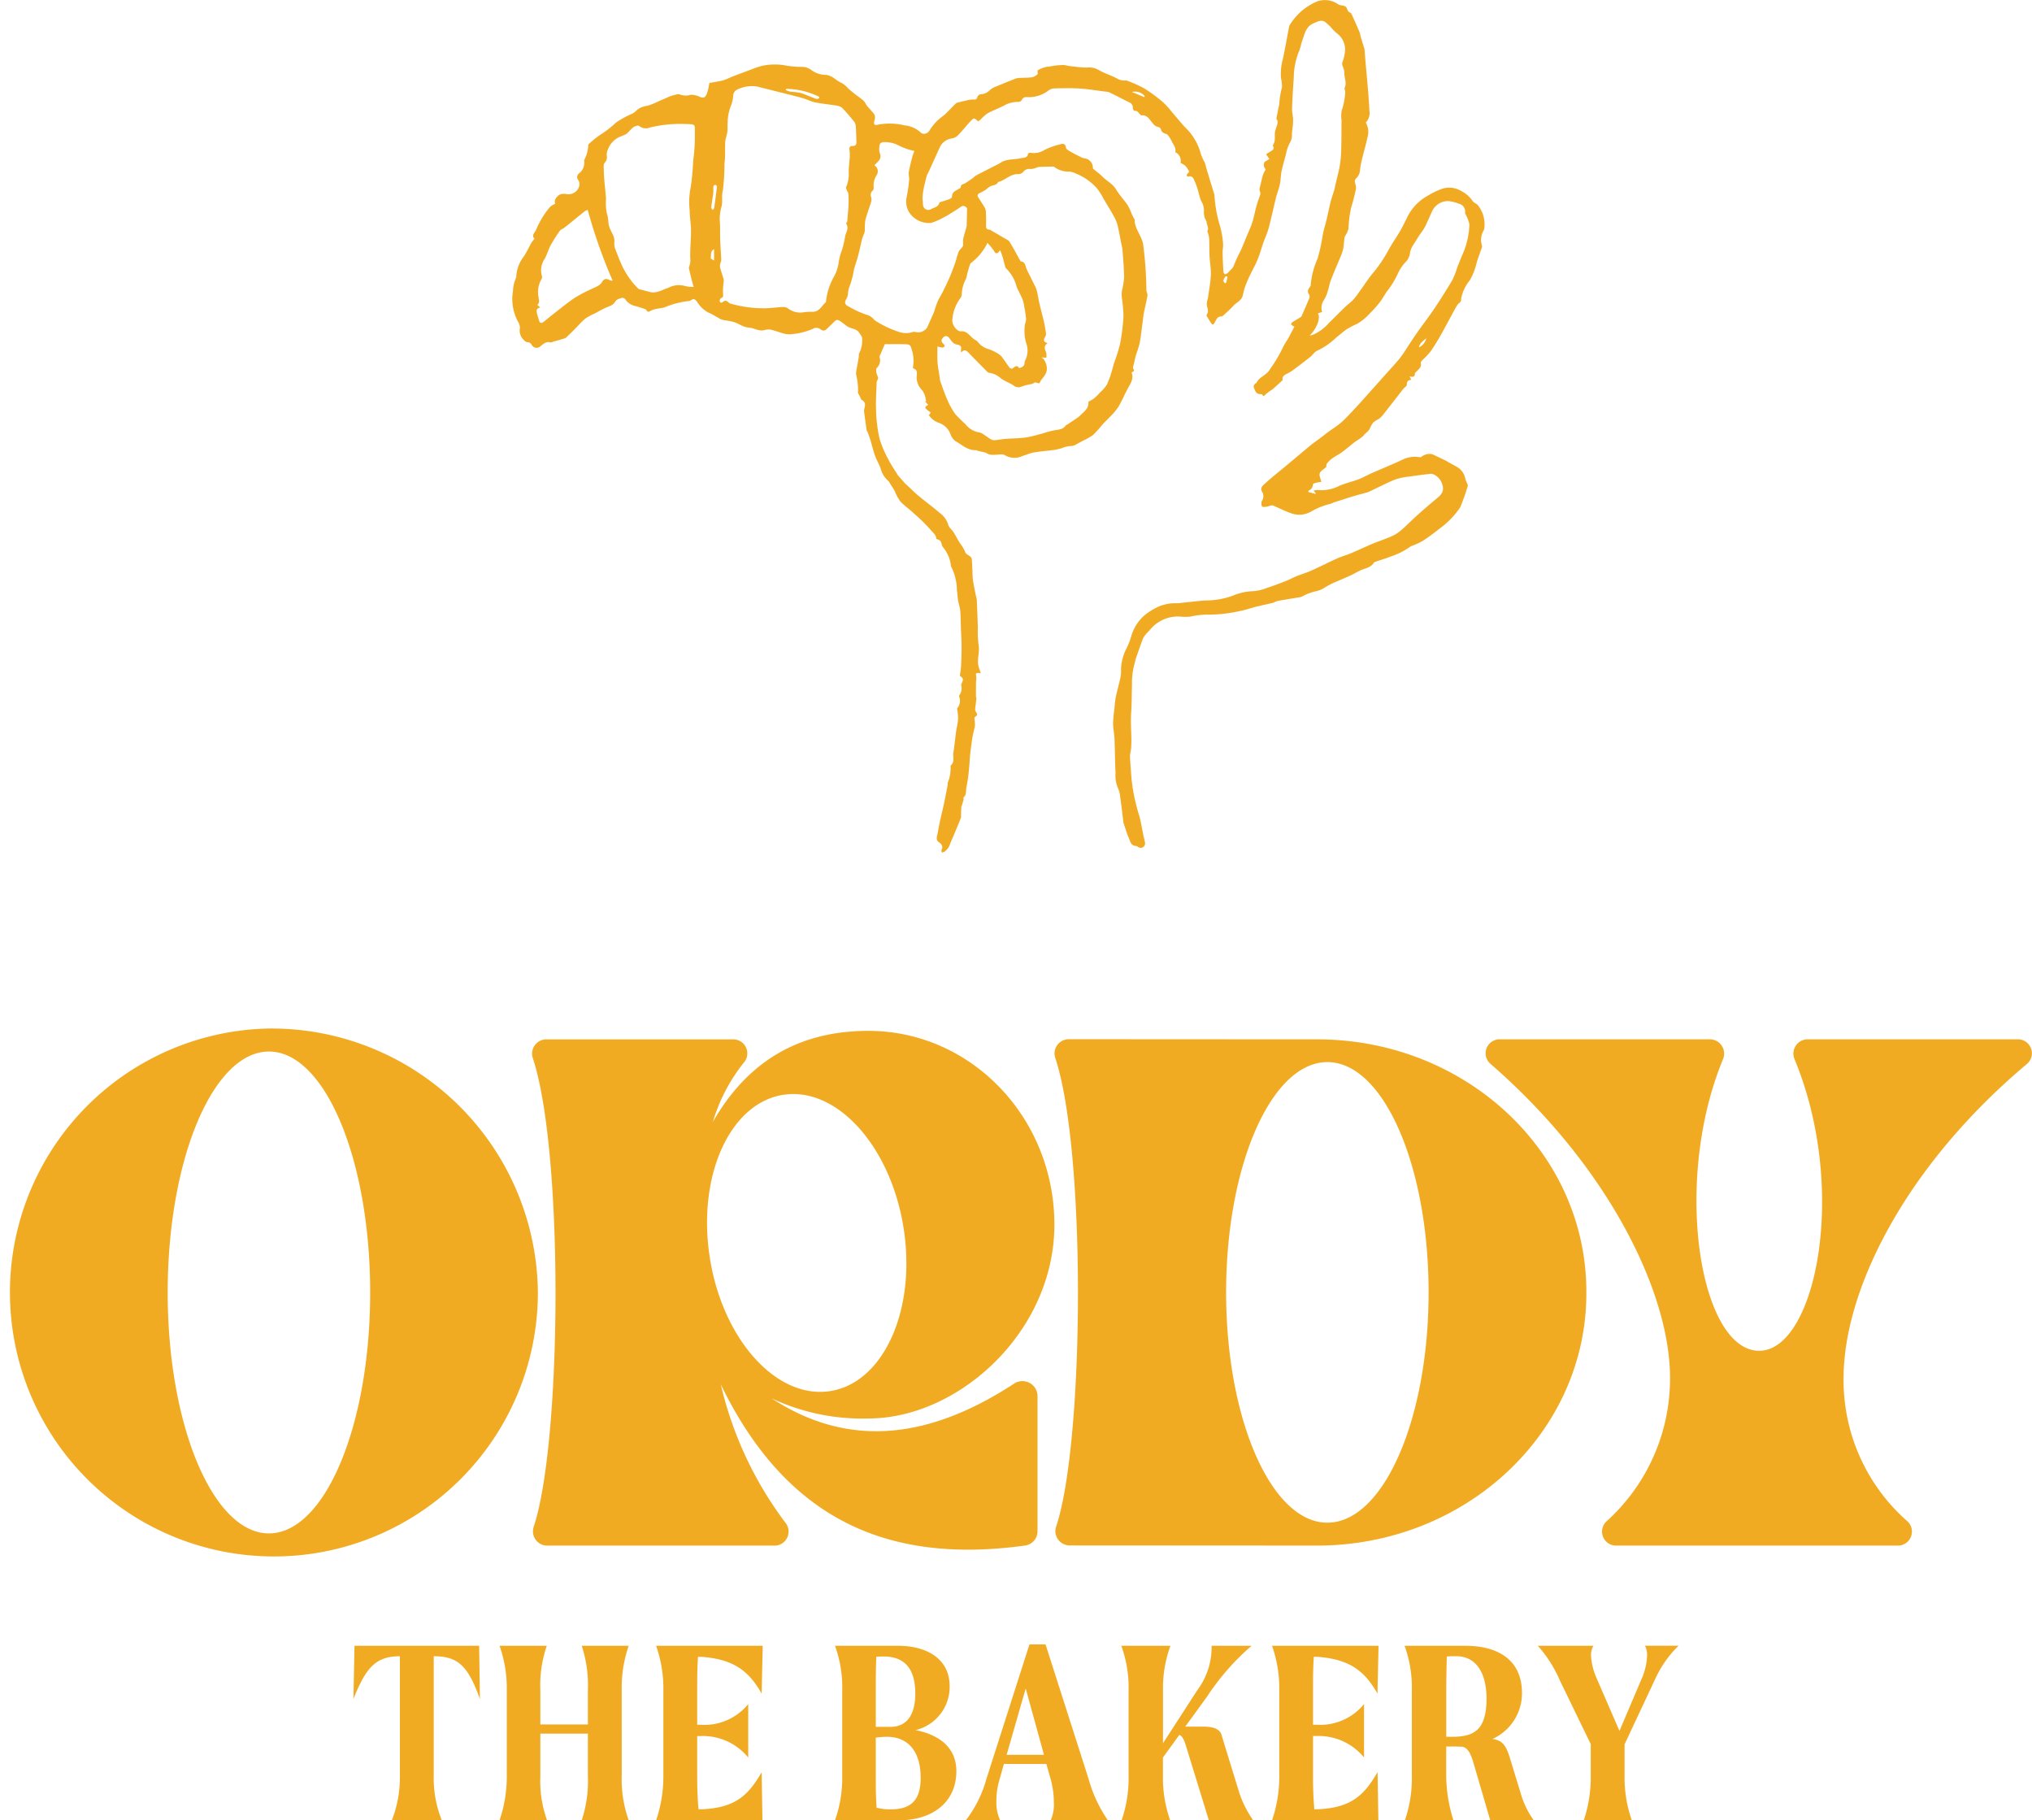 <svg xmlns="http://www.w3.org/2000/svg" width="190.683" height="170.805"><path fill="#f1ab23" d="M87.29 15.8a5 5 0 0 1-.286.589 4 4 0 0 0-.147.548c-.061.247-.13.492-.176.742a6 6 0 0 0-.107.822c-.011.223.029.448.04.673a.5.5 0 0 0 .741.462c.285-.173.707-.2.8-.627.009-.039.125-.056.193-.079.263-.086.53-.158.786-.261.087-.035.21-.146.207-.218-.016-.448.348-.546.627-.726.069-.045.191-.1.19-.145-.008-.308.264-.287.428-.394q.356-.229.7-.471a3 3 0 0 1 .3-.245c.575-.3 1.156-.6 1.734-.892a5 5 0 0 0 .564-.3c.566-.392 1.242-.275 1.859-.424.295-.072.675 0 .746-.453.005-.034.144-.077.214-.066a1.83 1.83 0 0 0 1.28-.248 6.6 6.6 0 0 1 1.515-.547c.235-.069.488-.087.525.311.013.132.244.266.4.358.338.2.69.37 1.039.547a.75.75 0 0 0 .292.1.88.88 0 0 1 .8.832c0 .05 0 .122.029.148.286.246.6.46.864.73.407.424.965.669 1.285 1.207s.746.973 1.09 1.48a6 6 0 0 1 .388.841q.087.187.182.369c.028.058.085.114.085.171 0 .745.5 1.306.715 1.972a2 2 0 0 1 .1.471 35 35 0 0 1 .285 4.129c-.008.174.129.36.1.525-.09.549-.23 1.089-.337 1.635-.053.272-.073.55-.111.825-.092.676-.164 1.355-.288 2.025a11 11 0 0 1-.342 1.1c-.06.2-.1.408-.144.612-.04.167-.087.332-.123.5a.23.23 0 0 0 .01.166c.173.209.006.272-.157.358.229.56-.076 1-.33 1.464-.322.588-.579 1.213-.922 1.786a6 6 0 0 1-.795.933c-.222.243-.467.463-.689.705a11 11 0 0 1-.866.966 5 5 0 0 1-.9.519c-.224.123-.454.235-.673.365a1.07 1.07 0 0 1-.629.165 3 3 0 0 0-.746.2 6 6 0 0 1-.751.167c-.623.084-1.252.127-1.871.233-.351.06-.684.222-1.03.318a1.78 1.78 0 0 1-1.715-.077.7.7 0 0 0-.4-.055c-.464.012-.935.15-1.369-.169l-.79-.183a.4.4 0 0 0-.143-.051c-.765.035-1.287-.506-1.89-.833a1.4 1.4 0 0 1-.5-.71 1.77 1.77 0 0 0-1.109-1.031 1.85 1.85 0 0 1-.9-.705l.176-.25a3 3 0 0 1-.431-.337c-.184-.2.007-.284.2-.375l-.3-.32.094-.024a3.4 3.4 0 0 0-.108-.515 1.7 1.7 0 0 0-.289-.551 1.68 1.68 0 0 1-.481-1.374c.041-.387 0-.525-.37-.673a3.5 3.5 0 0 0-.178-1.963c-.077-.279-.35-.271-.564-.277-.643-.018-1.288-.006-1.887-.006-.145.34-.281.658-.415.976-.032.077-.1.171-.077.235a.97.97 0 0 1-.266 1.029c-.111.125-.034.485.053.7.068.164.136.268.014.427a.5.5 0 0 0-.076.269c-.025.871-.09 1.744-.049 2.611a13.5 13.5 0 0 0 .318 2.6 10.3 10.3 0 0 0 .877 2.046c.242.484.561.93.844 1.4l.659.753c.427.38.821.8 1.258 1.164.666.559 1.373 1.068 2.029 1.639a2.06 2.06 0 0 1 .788 1.1c.056.253.338.45.49.69.237.374.422.784.683 1.139a3.2 3.2 0 0 1 .425.76c.068.175.334.265.493.413a.44.44 0 0 1 .121.267c.031.392.043.785.061 1.178a7 7 0 0 0 .034.706c.074.472.171.94.263 1.408a3.4 3.4 0 0 1 .106.462c.04.869.068 1.739.1 2.609a10 10 0 0 0 .061 1.6c.14.684-.159 1.345-.006 2.012.05.222.141.435.226.692a2 2 0 0 0-.256-.035c-.181 0-.24.053-.187.257a2.2 2.2 0 0 1-.009.551q-.008.7-.006 1.4c0 .061.044.123.038.182-.032.324-.077.647-.11.971a.4.4 0 0 0 .027.221c.116.2.285.367-.059.557-.085.048 0 .4.006.615a1.4 1.4 0 0 1-.015.314c-.067.319-.163.633-.214.953q-.128.789-.212 1.583c-.054.512-.07 1.029-.126 1.54a15 15 0 0 1-.229 1.573c-.071.319.04.7-.271.959-.036.03.015.147 0 .216-.041.175-.1.347-.15.519a.8.8 0 0 0-.061.177c-.013.295-.017.589-.024.884a.3.3 0 0 1-.005.1q-.211.534-.431 1.064-.283.678-.576 1.352a1.4 1.4 0 0 1-.559.793 2 2 0 0 1-.223.078c-.017-.079-.074-.179-.045-.234.177-.334.023-.557-.234-.739-.3-.21-.2-.481-.142-.753.078-.386.14-.776.224-1.162.121-.559.262-1.114.382-1.674.124-.582.235-1.167.347-1.751.018-.094-.014-.206.026-.285a3.4 3.4 0 0 0 .251-1.487c0-.032 0-.076.022-.092.4-.336.172-.8.241-1.2.107-.63.158-1.269.246-1.9.06-.431.171-.858.2-1.291a5.6 5.6 0 0 0-.1-.957 1.08 1.08 0 0 0 .206-1.1.15.15 0 0 1 0-.124 1.12 1.12 0 0 0 .188-.941.33.33 0 0 1 .021-.158c.208-.438.2-.465-.153-.756.042-.306.1-.57.113-.835.03-.633.051-1.267.052-1.9 0-.493-.037-.986-.055-1.48-.022-.619-.02-1.241-.069-1.858-.027-.336-.151-.662-.209-1-.05-.294-.047-.6-.105-.89a5.1 5.1 0 0 0-.529-2.247c-.057-.078-.041-.208-.063-.312a3.3 3.3 0 0 0-.741-1.562.3.3 0 0 1-.057-.114c-.132-.479-.132-.48-.551-.638 0-.388-.318-.58-.532-.852a16 16 0 0 0-1.527-1.5c-.419-.406-.916-.736-1.312-1.162a4.2 4.2 0 0 1-.509-.941 5 5 0 0 0-.188-.324q-.136-.214-.277-.426a.8.8 0 0 0-.161-.236 2.33 2.33 0 0 1-.726-1.211c-.156-.4-.376-.765-.517-1.165-.173-.487-.288-.994-.439-1.49-.078-.257-.179-.507-.273-.759-.014-.038-.065-.067-.07-.1-.085-.6-.168-1.19-.242-1.787a.8.8 0 0 1 .035-.286c.116-.469.048-.635-.282-.814-.1-.2-.16-.332-.224-.462-.033-.066-.105-.137-.1-.193a6 6 0 0 0-.179-1.731 2.6 2.6 0 0 1 .085-.657c.052-.32.113-.638.165-.957.021-.125-.015-.278.046-.373a2.45 2.45 0 0 0 .273-1.17c.037-.407-.07-.421-.257-.718-.293-.463-.813-.382-1.169-.649-.21-.159-.419-.319-.635-.47-.17-.119-.338-.172-.515.013-.241.252-.5.491-.75.732a.39.39 0 0 1-.576.021.66.66 0 0 0-.757-.025 6.3 6.3 0 0 1-2.2.5 2.7 2.7 0 0 1-.782-.163c-.339-.092-.669-.226-1.013-.291a1.6 1.6 0 0 0-.561.071c-.479.1-.887-.187-1.337-.241a2 2 0 0 1-.529-.106c-.315-.125-.608-.307-.928-.415a7 7 0 0 0-.87-.174 1.7 1.7 0 0 1-.428-.121c-.369-.188-.711-.438-1.094-.587a2.76 2.76 0 0 1-1.076-1.007c-.169-.206-.275-.377-.558-.176a.66.66 0 0 1-.368.1 8.2 8.2 0 0 0-2.154.586c-.254.067-.519.087-.776.144a1.6 1.6 0 0 0-.5.166c-.162.1-.278.152-.4-.039a.3.3 0 0 0-.138-.118c-.3-.1-.6-.2-.9-.282a1.5 1.5 0 0 1-.974-.663.37.37 0 0 0-.331-.1c-.207.07-.481.153-.572.316-.225.4-.613.467-.967.63s-.676.355-1.013.533a4.6 4.6 0 0 0-.838.453c-.381.318-.707.7-1.06 1.054-.249.249-.5.5-.757.736a.6.6 0 0 1-.219.1c-.333.1-.667.194-1 .29-.082.024-.175.079-.246.059-.394-.11-.646.139-.918.34a.52.52 0 0 1-.862-.149.44.44 0 0 0-.3-.2.52.52 0 0 1-.42-.216 1.2 1.2 0 0 1-.364-1.127 1.16 1.16 0 0 0-.187-.6 4.5 4.5 0 0 1-.466-2.862 3.2 3.2 0 0 1 .26-1.177.6.6 0 0 0 .052-.281 3.36 3.36 0 0 1 .7-1.782c.272-.4.471-.859.713-1.286a4 4 0 0 1 .3-.389c-.332-.315.044-.586.147-.846a8.4 8.4 0 0 1 1.287-2.117 1.9 1.9 0 0 1 .514-.317c-.142-.3.04-.543.276-.759a.66.66 0 0 1 .325-.152 1.2 1.2 0 0 1 .45.006 1.04 1.04 0 0 0 1.159-.651.72.72 0 0 0-.035-.631.45.45 0 0 1 .1-.7 1.24 1.24 0 0 0 .439-1.081c0-.053-.016-.117.007-.158a3.06 3.06 0 0 0 .369-1.382c0-.043.048-.093.087-.125a8 8 0 0 1 1.1-.872 9.7 9.7 0 0 0 1.42-1.113 8.7 8.7 0 0 1 1.447-.8 1.2 1.2 0 0 0 .37-.237 1.78 1.78 0 0 1 1.093-.527 6 6 0 0 0 .992-.391c.379-.161.754-.331 1.132-.492a1.5 1.5 0 0 1 .3-.1c.218-.042.488-.17.647-.089a1.57 1.57 0 0 0 1.041.028 2.2 2.2 0 0 1 .675.122l.03.013c.482.226.633.189.819-.293a6.6 6.6 0 0 0 .214-.947c.408-.075.852-.135 1.284-.244a7 7 0 0 0 .761-.313q.982-.376 1.968-.741a7 7 0 0 1 .965-.317 5.6 5.6 0 0 1 2.316 0 10 10 0 0 0 1.376.106 1.38 1.38 0 0 1 .857.264 2.3 2.3 0 0 0 1.46.485 1.9 1.9 0 0 1 .762.347 4 4 0 0 0 .5.331 2.1 2.1 0 0 1 .753.57 11 11 0 0 0 .983.793c.154.122.316.236.465.365a1 1 0 0 1 .171.222 3 3 0 0 0 .181.29c.223.264.471.51.678.786a.66.66 0 0 1 .054.384c-.005.113-.062.224-.079.338-.03.212.067.312.28.264a5.9 5.9 0 0 1 2.588.049 2.6 2.6 0 0 1 1.5.657c.231.256.7.137.892-.271a4.6 4.6 0 0 1 1.28-1.316c.4-.36.758-.761 1.143-1.136a.56.56 0 0 1 .243-.092c.274-.07.549-.14.826-.2a2.2 2.2 0 0 1 .555-.07c.21.013.341 0 .39-.251a.42.42 0 0 1 .3-.24 1.27 1.27 0 0 0 .882-.4 1.6 1.6 0 0 1 .576-.329 80 80 0 0 1 1.715-.7 1.3 1.3 0 0 1 .4-.1c.416-.027.837-.011 1.25-.065a1.07 1.07 0 0 0 .51-.279c.056-.049.009-.219.009-.357a2.3 2.3 0 0 1 1.135-.373 7 7 0 0 1 1.335-.143c.22.029.437.09.657.113.5.054.994.124 1.493.129a1.85 1.85 0 0 1 1.081.2c.521.326 1.137.5 1.687.782a1.4 1.4 0 0 0 .9.227.1.1 0 0 1 .064 0 13 13 0 0 1 1.648.732 15 15 0 0 1 1.786 1.317 8 8 0 0 1 .844.938c.4.462.789.938 1.2 1.39a5.24 5.24 0 0 1 1.482 2.482 5 5 0 0 0 .394.865 5 5 0 0 1 .119.455q.354 1.176.715 2.351a1 1 0 0 1 .061.215 12.3 12.3 0 0 0 .516 2.887 8.3 8.3 0 0 1 .294 1.695c.021.284-.051.574-.045.86q.02.886.08 1.77c.005.084.11.233.155.228a.6.6 0 0 0 .287-.161c.091-.077.154-.187.244-.266a1.05 1.05 0 0 0 .335-.513 12 12 0 0 1 .586-1.25c.236-.533.449-1.077.674-1.615.126-.3.271-.6.375-.912a10 10 0 0 0 .283-1.044 12 12 0 0 1 .47-1.584.54.54 0 0 0 .036-.374c-.129-.255-.017-.471.041-.7.075-.3.127-.6.216-.891a4 4 0 0 1 .265-.545.566.566 0 0 1-.109-.687l.447-.271-.3-.448.4-.259c.19-.121.42-.222.247-.518a.11.11 0 0 1 0-.094c.3-.422.084-.925.221-1.372.031-.1.055-.2.092-.3.107-.289.2-.575 0-.782.048-.252.083-.445.121-.637s.069-.355.107-.531c.011-.052.049-.1.044-.153a7.2 7.2 0 0 1 .257-1.624 3.7 3.7 0 0 0-.09-.858 5.1 5.1 0 0 1 .164-1.78c.222-1 .391-2.011.583-3.018a.4.4 0 0 1 .042-.152 5.5 5.5 0 0 1 2.638-2.279 2.2 2.2 0 0 1 1.961.3c.2.115.495.072.671.2s.132.464.422.563c.09.03.157.17.2.273q.35.767.678 1.541a1 1 0 0 1 .085.339l.395 1.312c.128 1.906.366 3.805.452 5.717a1.28 1.28 0 0 1-.335 1.135 1.78 1.78 0 0 1 .139 1.446c-.2 1.016-.617 2.156-.7 3.164a1.14 1.14 0 0 1-.339.618c-.207.214-.121.394-.058.614a1 1 0 0 1 .015.478c-.127.548-.253 1.1-.426 1.634a10 10 0 0 0-.253 2 2.3 2.3 0 0 1-.295.655c-.026.056-.076.107-.083.165-.044.364-.055.734-.126 1.093a4.3 4.3 0 0 1-.276.791c-.286.7-.594 1.4-.866 2.1-.132.342-.186.713-.3 1.06a3.3 3.3 0 0 1-.387.873 1.26 1.26 0 0 0-.143 1.085l-.4.138c.293.421-.138 1.474-.78 2.079.1-.024.2-.042.3-.074a4.15 4.15 0 0 0 1.524-1.121c.505-.484.991-.988 1.494-1.474.261-.253.566-.462.806-.732.281-.315.515-.674.764-1.017.327-.451.625-.926.98-1.354a13 13 0 0 0 1.508-2.2c.342-.641.767-1.237 1.136-1.865.216-.366.391-.755.588-1.132a4.6 4.6 0 0 1 1.953-2.136 8 8 0 0 1 1.24-.619 2.15 2.15 0 0 1 1.9.137 2.83 2.83 0 0 1 1.1.945c.086.164.338.233.478.38a2.84 2.84 0 0 1 .623 2.2.4.4 0 0 1-.053.184 1.75 1.75 0 0 0-.168 1.411c.046.181-.086.411-.151.613-.116.362-.268.715-.359 1.083a6 6 0 0 1-.618 1.569 3.84 3.84 0 0 0-.82 1.728.6.6 0 0 1-.05.286.8.8 0 0 1-.167.157 1.3 1.3 0 0 0-.247.336c-.8 1.393-1.506 2.911-2.434 4.218a8 8 0 0 1-.717.754c-.076.082-.2.206-.179.279.117.444-.237.619-.458.872-.034.039-.094.082-.092.121.015.353-.208.343-.5.277l.17.329c-.322.007-.424.153-.426.459 0 .135-.234.261-.344.4q-.9 1.164-1.812 2.322a2.2 2.2 0 0 1-.477.489 3 3 0 0 0-.526.332 3.5 3.5 0 0 0-.344.63 1.9 1.9 0 0 1-.454.457c-.138.275-.73.584-.975.78-.358.286-.712.577-1.074.858-.533.414-1.064.542-1.49 1.131a.7.7 0 0 0-.061.314c-.232.211-.528.364-.612.594-.076.2.081.5.147.8-.146.025-.353.049-.555.1-.089.023-.239.1-.237.146a.61.61 0 0 1-.392.572c-.021.012-.022.056-.05.136l.685.177.025-.066-.211-.238a1.6 1.6 0 0 1 .38-.061 3.64 3.64 0 0 0 1.992-.364c.594-.277 1.253-.411 1.87-.644.417-.158.8-.389 1.214-.569.937-.413 1.886-.8 2.815-1.227a2.62 2.62 0 0 1 1.673-.278.24.24 0 0 0 .186-.028 1.2 1.2 0 0 1 1.022-.249l1.332.638c.364.24.777.407 1.134.655a1.6 1.6 0 0 1 .628 1.01 3 3 0 0 0 .109.294c.046.131.162.3.119.39a19 19 0 0 1-.708 2 7.9 7.9 0 0 1-1.932 1.993c-.506.4-1.025.791-1.565 1.145a7 7 0 0 1-.982.46 1 1 0 0 0-.255.123 6.6 6.6 0 0 1-1.826.906c-.452.18-.922.316-1.382.476a.3.3 0 0 0-.162.1c-.274.431-.747.5-1.168.672-.343.143-.657.353-1 .508-.57.26-1.151.5-1.723.752-.242.11-.467.258-.7.376a2.3 2.3 0 0 1-.8.352 4.6 4.6 0 0 0-1.308.489 1.4 1.4 0 0 1-.21.074c-.681.115-1.363.224-2.045.341a1.7 1.7 0 0 0-.3.1 2 2 0 0 1-.236.1c-.524.122-1.05.231-1.572.36-.5.125-.994.309-1.5.4a13.5 13.5 0 0 1-3.249.339 8.3 8.3 0 0 0-1.418.188 5 5 0 0 1-.8.009 3.37 3.37 0 0 0-2.962 1.208c-.149.181-.327.338-.471.522a1.6 1.6 0 0 0-.247.433c-.218.588-.422 1.18-.627 1.773-.041.121-.049.254-.092.374a6.7 6.7 0 0 0-.264 2.052c-.032.879-.015 1.761-.08 2.637-.081 1.1.075 2.194 0 3.29-.016.221-.073.438-.1.658a1.6 1.6 0 0 0-.006.32c.044.638.086 1.275.139 1.912.023.276.07.551.1.826a18 18 0 0 0 .617 2.639c.183.657.283 1.336.422 2a4 4 0 0 1 .127.556.407.407 0 0 1-.639.407c-.056-.029-.109-.091-.165-.091-.536-.008-.586-.472-.738-.811-.169-.377-.279-.781-.413-1.173a1.2 1.2 0 0 1-.073-.247c-.1-.815-.193-1.631-.308-2.444a2.4 2.4 0 0 0-.218-.8 3 3 0 0 1-.212-1.35c-.052-1.094-.055-2.192-.1-3.287-.019-.47-.131-.937-.133-1.4a13 13 0 0 1 .13-1.365 11 11 0 0 1 .117-1.052c.132-.634.311-1.257.448-1.889a2.8 2.8 0 0 0 .051-.735 4.65 4.65 0 0 1 .545-2.046 6.6 6.6 0 0 0 .42-1.1 4.16 4.16 0 0 1 1.227-1.94 6.3 6.3 0 0 1 1.375-.846 4.1 4.1 0 0 1 1.786-.293c.711-.086 1.424-.156 2.136-.229a8 8 0 0 1 .545-.036 7.5 7.5 0 0 0 2.429-.435 5.2 5.2 0 0 1 1.9-.433 4.3 4.3 0 0 0 1.3-.295c.617-.2 1.223-.432 1.827-.668.326-.127.633-.305.958-.436.473-.19.965-.334 1.429-.542.826-.369 1.631-.784 2.456-1.156.4-.178.822-.284 1.222-.452.686-.288 1.358-.61 2.044-.9.56-.234 1.14-.419 1.7-.663a3.8 3.8 0 0 0 .92-.548c.541-.46 1.035-.976 1.564-1.451q.9-.807 1.834-1.58c.385-.318.712-.64.567-1.2a1.51 1.51 0 0 0-.867-1.079.7.7 0 0 0-.349-.039c-.647.078-1.3.159-1.939.257a6 6 0 0 0-1.246.251c-.672.26-1.314.6-1.969.905a6 6 0 0 1-.662.307c-.426.136-.865.231-1.293.361-.634.193-1.263.4-1.893.6-.1.033-.193.1-.295.122a7 7 0 0 0-1.765.694 2.22 2.22 0 0 1-1.875.221c-.6-.2-1.15-.487-1.725-.731a.3.3 0 0 0-.165-.037c-.156.034-.3.1-.461.125s-.411.044-.444-.023a.6.6 0 0 1-.014-.509.805.805 0 0 0 0-.9c-.193-.363.133-.586.324-.762.638-.585 1.324-1.119 1.99-1.675.758-.632 1.511-1.271 2.272-1.9.236-.195.492-.365.736-.55.3-.222.585-.45.882-.67.424-.314.881-.591 1.272-.941.478-.428.908-.909 1.348-1.378.411-.439.809-.892 1.211-1.34q.733-.818 1.463-1.639c.474-.531.96-1.051 1.418-1.6a10 10 0 0 0 .632-.911c.335-.5.653-1.012 1-1.5.549-.783 1.135-1.54 1.667-2.333q.879-1.311 1.682-2.673a8 8 0 0 0 .431-1.134c.17-.437.351-.869.527-1.3a3 3 0 0 0 .178-.439 7.6 7.6 0 0 0 .439-2.31 3.4 3.4 0 0 0-.331-.889c-.026-.066-.079-.133-.075-.2a.75.75 0 0 0-.572-.847 4.3 4.3 0 0 0-.976-.249 1.65 1.65 0 0 0-1.566 1l-.566 1.259a4.4 4.4 0 0 1-.532.829q-.342.535-.679 1.073a1.94 1.94 0 0 0-.3.864 1.5 1.5 0 0 1-.38.685 4 4 0 0 0-.782 1.195 8.3 8.3 0 0 1-1.028 1.637c-.207.319-.39.655-.623.954a10 10 0 0 1-.891 1 5.1 5.1 0 0 1-1.244 1.028 8 8 0 0 0-.936.482c-.358.24-.678.536-1.018.8a6.6 6.6 0 0 1-1.774 1.228c-.256.094-.426.406-.658.589q-.858.677-1.737 1.325a5 5 0 0 1-.527.29c-.206.114-.378.246-.332.526.007.04-.065.1-.109.141-.275.253-.55.507-.832.752-.094.082-.213.136-.315.21s-.219.172-.328.259-.187.3-.325.031a.14.14 0 0 0-.111-.045c-.5.046-.575-.357-.7-.685-.027-.07.072-.2.129-.286.025-.039.116-.041.134-.079.262-.575.948-.716 1.257-1.26a14.4 14.4 0 0 0 1.274-2.16 5 5 0 0 1 .392-.653c.218-.394.423-.794.641-1.207a.7.7 0 0 1-.137-.068c-.067-.053-.178-.12-.175-.175a.34.34 0 0 1 .161-.2c.247-.16.507-.3.754-.458a.4.4 0 0 0 .115-.184c.228-.524.459-1.048.672-1.578a.4.4 0 0 0 0-.336.476.476 0 0 1 .008-.645c.052-.079.132-.168.129-.249a7.7 7.7 0 0 1 .651-2.5 17 17 0 0 0 .464-2.112c.086-.531.262-1.048.386-1.573.131-.551.237-1.109.376-1.657.1-.388.237-.766.351-1.15.036-.122.049-.251.078-.375.146-.631.323-1.257.433-1.894a10.5 10.5 0 0 0 .126-1.5c.024-.912.021-1.825.027-2.737a2.7 2.7 0 0 1 .017-.884 6.7 6.7 0 0 0 .335-1.684c.018-.15-.1-.338-.051-.458.223-.494-.074-.964-.027-1.448a2 2 0 0 0-.178-.6.7.7 0 0 1-.031-.3 3.7 3.7 0 0 0 .274-1.25 1.9 1.9 0 0 0-.74-1.484 4.2 4.2 0 0 1-.642-.65c-.128-.128-.269-.241-.4-.363-.406-.368-.768-.122-1.168.044-.733.3-.839.993-1.067 1.609-.128.347-.172.729-.326 1.061a6.7 6.7 0 0 0-.475 2.441 82 82 0 0 0-.161 2.882c-.011.347.087.7.1 1.048a6 6 0 0 1-.05.748 6 6 0 0 0-.063.666 1.23 1.23 0 0 1-.2.768 4 4 0 0 0-.369 1.112c-.143.51-.29 1.021-.4 1.54-.073.343-.077.7-.126 1.048a4 4 0 0 1-.126.539c-.088.306-.2.606-.277.916-.234.953-.438 1.915-.69 2.864-.12.452-.328.88-.484 1.324-.19.539-.338 1.094-.556 1.621s-.506 1.027-.75 1.546c-.16.343-.31.693-.438 1.049-.092.256-.136.529-.207.793-.124.457-.578.612-.859.926s-.635.618-.959.921a.28.28 0 0 1-.166.087c-.407-.011-.507.338-.649.592-.118.209-.2.214-.314.049-.158-.221-.291-.46-.432-.694a.1.1 0 0 1-.006-.093c.282-.354 0-.714.02-1.068.012-.218.1-.431.129-.65.094-.678.223-1.356.251-2.037.022-.571-.092-1.146-.121-1.72s-.01-1.129-.038-1.692a3 3 0 0 0-.14-.6c-.008-.029-.046-.069-.037-.083.186-.291-.041-.555-.059-.831-.011-.16-.152-.307-.191-.471a1.9 1.9 0 0 1-.062-.616 1.7 1.7 0 0 0-.269-.935 7 7 0 0 1-.282-.966 8 8 0 0 0-.391-1.038c-.088-.183-.238-.369-.513-.267-.039.015-.121-.036-.154-.079-.021-.027 0-.1.023-.143.061-.092.213-.212.192-.256a2.1 2.1 0 0 0-.366-.548 2 2 0 0 0-.437-.256.89.89 0 0 0-.5-1.011c.108-.38-.14-.651-.291-.95a3.5 3.5 0 0 0-.236-.427c-.084-.123-.176-.289-.3-.326-.254-.078-.457-.15-.512-.454a.36.36 0 0 0-.255-.2.9.9 0 0 1-.518-.36c-.286-.306-.48-.8-1.049-.735-.056.007-.129-.093-.188-.151-.131-.129-.219-.313-.466-.27-.041.007-.169-.18-.165-.275a.5.5 0 0 0-.31-.512c-.624-.315-1.245-.636-1.872-.944a1.1 1.1 0 0 0-.345-.073c-.816-.1-1.631-.242-2.45-.293s-1.652-.032-2.477-.008a1 1 0 0 0-.538.255 3.08 3.08 0 0 1-1.992.558.41.41 0 0 0-.425.268.42.42 0 0 1-.325.181 2.6 2.6 0 0 0-1.233.281c-.536.292-1.118.5-1.654.789a4 4 0 0 0-.667.587c-.07.063-.148.116-.22.171-.38-.35-.393-.362-.739.007-.4.426-.758.891-1.166 1.308a1.05 1.05 0 0 1-.572.286 1.46 1.46 0 0 0-1.164.919Zm7.382 6.792c.385.595.708 1.229 1.057 1.846.019.034.044.087.071.091.461.056.412.479.554.762q.367.734.727 1.468a2.5 2.5 0 0 1 .208.493c.1.4.154.8.245 1.2.118.511.258 1.016.379 1.526.069.288.13.579.174.871.034.228.121.5.032.681-.148.294-.327.514.192.674-.419.275-.256.567-.137.878a1.5 1.5 0 0 1 .015.482l-.44-.028a1.2 1.2 0 0 1 .229.22 2 2 0 0 1 .213.477 1.4 1.4 0 0 1 .037.511 1.2 1.2 0 0 1-.174.446c-.106.175-.249.328-.368.5-.063.087-.1.246-.168.265-.1.027-.229-.048-.375-.087a1.7 1.7 0 0 1-.326.163 6 6 0 0 0-.955.242.7.7 0 0 1-.762-.113c-.133-.086-.276-.156-.416-.231a6 6 0 0 1-.751-.412 1.96 1.96 0 0 0-1.091-.532c-.1 0-.205-.108-.284-.188q-.845-.849-1.675-1.709c-.213-.222-.418-.343-.68-.006a1 1 0 0 1-.028-.245c.084-.337-.065-.466-.388-.508a.8.8 0 0 1-.4-.218c-.131-.12-.211-.292-.335-.42a.335.335 0 0 0-.554-.012c-.205.228-.189.39.044.6.056.05.121.175.1.215a.3.3 0 0 1-.226.12 2.4 2.4 0 0 1-.446-.111c0 .5-.029 1 .008 1.493s.138.967.211 1.45a1.6 1.6 0 0 0 .044.316c.212.585.408 1.177.661 1.745a7.2 7.2 0 0 0 .748 1.348 13 13 0 0 0 .951.942 2.03 2.03 0 0 0 1.277.773.8.8 0 0 1 .327.124c.276.175.537.374.817.543a.6.6 0 0 0 .337.068c.341-.03.678-.1 1.019-.124.6-.047 1.2-.046 1.8-.117a10 10 0 0 0 1.268-.284c.483-.124.956-.3 1.444-.39.419-.081.859-.065 1.134-.475.026-.039.1-.047.139-.077.352-.235.7-.467 1.051-.71a4 4 0 0 0 .275-.261c.365-.321.714-.648.655-1.179a3.5 3.5 0 0 0 .529-.3 7 7 0 0 0 .586-.585 3.5 3.5 0 0 0 .622-.718 10 10 0 0 0 .475-1.317c.07-.212.109-.435.176-.648a17 17 0 0 0 .577-1.824 19 19 0 0 0 .325-2.632 13 13 0 0 0-.155-1.749 3 3 0 0 1 .017-.671 8 8 0 0 0 .2-1.195c-.012-.878-.093-1.754-.155-2.631a4 4 0 0 0-.1-.5c-.12-.6-.222-1.212-.368-1.81a3.4 3.4 0 0 0-.345-.819c-.3-.549-.634-1.085-.957-1.625a6.5 6.5 0 0 0-.586-.946 5.3 5.3 0 0 0-1.969-1.416 2.2 2.2 0 0 0-.624-.2 2.25 2.25 0 0 1-1.444-.43.18.18 0 0 0-.117-.041c-.442.007-.884.012-1.325.034a2 2 0 0 0-.354.108 1.5 1.5 0 0 1-.456.088.67.67 0 0 0-.629.224.67.67 0 0 1-.452.258c-.774-.07-1.26.579-1.937.73-.14.308-.451.292-.707.392a2.5 2.5 0 0 0-.414.3 3 3 0 0 1-.542.32c-.274.107-.338.228-.182.475.182.289.377.571.549.866a.95.95 0 0 1 .139.408q.033.611.019 1.223c-.007.268-.012.505.356.494.044 0 .1.046.134.08Zm-15.069-2.981a10 10 0 0 0 .007-1.448c0-.091-.094-.177-.127-.271-.04-.111-.119-.256-.08-.338a3.2 3.2 0 0 0 .239-1.457c0-.352.055-.7.073-1.057a4.2 4.2 0 0 0 .006-.959c-.053-.285.07-.383.279-.381.358.005.374-.208.365-.464-.016-.439-.024-.879-.055-1.317a.9.9 0 0 0-.133-.473c-.361-.454-.738-.9-1.142-1.316a1.03 1.03 0 0 0-.546-.223c-.662-.111-1.335-.167-1.992-.3-.4-.081-.775-.29-1.172-.4-.735-.206-1.478-.382-2.219-.569q-1.023-.259-2.047-.515a3.1 3.1 0 0 0-1.926.306.7.7 0 0 0-.328.473A3 3 0 0 1 68.562 10a4.3 4.3 0 0 0-.278 1.476c-.035.287.013.583-.025.869-.043.329-.18.648-.2.976-.046.681.027 1.377-.078 2.047a19 19 0 0 1-.148 2.505c-.133.461-.007.993-.111 1.468a4.2 4.2 0 0 0-.182 1.3c.055.626.022 1.259.045 1.888s.073 1.252.1 1.878a1.6 1.6 0 0 1-.085.3.9.9 0 0 0-.032.374c.1.378.235.746.338 1.124a1.1 1.1 0 0 1-.009.349 5.7 5.7 0 0 0-.045 1.044c.029.223 0 .3-.194.378a.33.33 0 0 0-.115.294c.042.146.162.174.3.055a.325.325 0 0 1 .488.026.6.6 0 0 0 .247.145 11.2 11.2 0 0 0 2.964.429c.649.017 1.3-.093 1.951-.12a.8.8 0 0 1 .471.148 1.88 1.88 0 0 0 1.42.354 5 5 0 0 1 .835-.05c.665.03.877-.561 1.274-.9.025-.021.025-.082.025-.124a6.1 6.1 0 0 1 .655-2.12 3.9 3.9 0 0 0 .508-1.355 5.2 5.2 0 0 1 .326-1.281 10 10 0 0 0 .3-1.28c.056-.374.4-.781.1-1.2-.024-.033.066-.146.1-.224Zm-14.508 7.318c-.065-.229-.11-.375-.148-.523-.08-.315-.161-.631-.232-.948-.032-.145-.1-.326-.047-.435a1.66 1.66 0 0 0 .1-.852c-.014-.844.078-1.689.076-2.533 0-.629-.121-1.257-.125-1.886a7 7 0 0 1 .1-2.2 23 23 0 0 0 .227-2.434 18.5 18.5 0 0 0 .156-2.919c.015-.488-.033-.525-.536-.554h-.193a12 12 0 0 0-3.47.318 1.01 1.01 0 0 1-1.036-.15c-.076-.071-.388.02-.527.123-.252.185-.436.461-.686.65a5 5 0 0 1-.6.252 2.15 2.15 0 0 0-1.139 1.262 1.1 1.1 0 0 0-.078.486.73.73 0 0 1-.187.678.45.45 0 0 0-.1.284c.007.429.021.858.054 1.286.046.6.122 1.209.165 1.814a5 5 0 0 0 .082 1.4c.171.442.087.9.253 1.317l.021.061c.177.433.494.812.421 1.338a1.4 1.4 0 0 0 .117.659c.231.605.46 1.214.748 1.792a9 9 0 0 0 .778 1.2 7 7 0 0 0 .542.6.36.36 0 0 0 .144.117c.324.091.652.168.976.258.662.183 1.2-.213 1.782-.391a2.06 2.06 0 0 1 1.509-.173 3.2 3.2 0 0 0 .854.1m22.566 2.323a9 9 0 0 1 .329-.963c.192-.419.457-.8.637-1.228a18 18 0 0 0 1.122-2.757 5 5 0 0 1 .229-.723 1.6 1.6 0 0 1 .256-.312.54.54 0 0 0 .139-.226c.021-.206-.024-.421.017-.621.075-.367.193-.725.321-1.184l.04-1.707c-.142-.142-.333-.3-.587-.122-.314.223-.643.424-.97.628a6 6 0 0 1-.576.332 7.4 7.4 0 0 1-1.222.55 2.21 2.21 0 0 1-2.1-1.029 1.93 1.93 0 0 1-.218-1.379 14 14 0 0 0 .235-1.644c.023-.229-.074-.475-.036-.7.083-.492.213-.976.336-1.46.048-.189.13-.37.191-.54a6 6 0 0 1-1.4-.475 2.8 2.8 0 0 0-1.5-.352c-.115-.007-.324.106-.34.192a1.6 1.6 0 0 0-.013.824.64.64 0 0 1-.069.706 5 5 0 0 1-.437.451.65.65 0 0 1 .2.948 1.8 1.8 0 0 0-.255 1.163.4.4 0 0 1-.113.28.52.52 0 0 0-.135.586.76.76 0 0 1 .022.391c-.178.59-.4 1.165-.557 1.761a5 5 0 0 0-.05.959 1.4 1.4 0 0 1-.077.336c-.055.165-.139.321-.181.488-.132.525-.238 1.057-.376 1.58-.111.421-.259.831-.381 1.249a8.4 8.4 0 0 1-.464 1.741 2.3 2.3 0 0 0-.109.626 1.2 1.2 0 0 1-.128.4c-.232.355-.172.586.216.754.077.033.144.091.22.126a9 9 0 0 0 1.421.63 1.3 1.3 0 0 1 .675.41.8.8 0 0 0 .183.162 9.4 9.4 0 0 0 2.2 1.044 2.03 2.03 0 0 0 1.314.006.46.46 0 0 1 .253.007 1.02 1.02 0 0 0 1.075-.414Zm7.959 5.292c.337-.071.555-.221.528-.583a.2.2 0 0 1 .044-.119 2 2 0 0 0 .106-1.637 4.1 4.1 0 0 1-.112-1.8 1.6 1.6 0 0 0 .1-.494c-.037-.4-.109-.8-.18-1.2a3 3 0 0 0-.164-.643c-.164-.393-.374-.766-.542-1.157a3.7 3.7 0 0 0-1-1.738.26.26 0 0 1-.071-.138c-.09-.326-.168-.654-.264-.978-.061-.2-.147-.4-.208-.571-.114.114-.181.234-.277.265-.177.057-.23-.083-.317-.225a6.5 6.5 0 0 0-.608-.739 2 2 0 0 1-.146.3 5.1 5.1 0 0 1-1.334 1.543.4.4 0 0 0-.156.2c-.1.288-.177.581-.258.874a3.5 3.5 0 0 1-.113.465 3.3 3.3 0 0 0-.4 1.467.6.6 0 0 1-.117.328 3.9 3.9 0 0 0-.77 2.139c0 .419.453 1.024.825.988.462-.044.7.275.983.541a3 3 0 0 0 .306.249 2 2 0 0 1 .24.148 1.87 1.87 0 0 0 .912.687 4.3 4.3 0 0 1 1.038.476 1.4 1.4 0 0 1 .41.383c.22.284.408.592.626.877.115.151.245.2.433.039.132-.111.356-.245.488.051M55.156 19.687a2 2 0 0 0-.3.148c-.633.511-1.261 1.027-1.9 1.535-.131.106-.327.155-.418.284a14 14 0 0 0-.866 1.361c-.216.4-.331.855-.548 1.254a1.9 1.9 0 0 0-.259 1.672.4.4 0 0 1-.073.292 2.43 2.43 0 0 0-.251 1.673c.037.275.116.5-.119.7l.278.264c-.35.036-.373.254-.324.473a7 7 0 0 0 .268.888.27.27 0 0 0 .255.052c.29-.21.559-.451.843-.671.722-.561 1.427-1.147 2.181-1.661a14 14 0 0 1 1.578-.83c.367-.187.781-.292 1.012-.688.183-.315.448-.3.733-.129a1 1 0 0 0 .247.036 49 49 0 0 1-2.345-6.657m18.63-11.351-.043.112a2.4 2.4 0 0 0 .452.163 7 7 0 0 1 .892.1c.5.154.982.379 1.477.559.085.031.2-.015.3-.026q.01-.075.017-.155a7.2 7.2 0 0 0-3.091-.749m-6.5 9.156c-.041-.047-.091-.148-.141-.148a.24.24 0 0 0-.19.125 2 2 0 0 0-.008.38 3 3 0 0 1-.02.37c-.059.414-.133.826-.18 1.242-.009.078.078.167.121.251.054-.067.146-.13.157-.2.094-.659.173-1.319.261-2.017m-.273 5.879c-.385.22-.257.573-.317.852-.009.041.168.122.317.225Zm40.372-14.255.039-.1a1.18 1.18 0 0 0-1.2-.388l1.163.483m26.459 22.618c-.268.255-.614.446-.685.86a1.23 1.23 0 0 0 .685-.86m-18.647-5.752-.169-.074a2 2 0 0 0-.233.4c-.02.068.086.174.135.263l.125-.012ZM25.237 96.509a24.771 24.771 0 1 0 25.238 24.767 25 25 0 0 0-25.238-24.767m0 47.374c-5.247 0-9.5-10.122-9.5-22.607s4.253-22.608 9.5-22.608 9.5 10.122 9.5 22.608-4.254 22.607-9.5 22.607m98.351-46.358-23.226-.013a1.34 1.34 0 0 0-1.35 1.716c2.931 8.736 2.758 36.1.085 44.052a1.343 1.343 0 0 0 1.344 1.733l23.148.013c13.958 0 25.274-10.6 25.274-23.666v-.168c0-13.071-11.316-23.667-25.274-23.667m.97 45.352c-5.247 0-9.5-9.674-9.5-21.608s4.253-21.609 9.5-21.609 9.5 9.674 9.5 21.609-4.254 21.608-9.5 21.608M72.387 131.2a20 20 0 0 0 9.1 1.9c8.468 0 17.457-8.142 17.457-18.186s-7.816-18.185-17.457-18.185c-7.4 0-11.806 3.695-14.591 8.541a16.3 16.3 0 0 1 2.947-5.611 1.317 1.317 0 0 0-1.11-2.132h-17.4a1.34 1.34 0 0 0-1.349 1.716c2.932 8.734 2.759 36.1.087 44.052a1.342 1.342 0 0 0 1.344 1.733h21.183a1.318 1.318 0 0 0 1.123-2.126 34.6 34.6 0 0 1-6.084-13.008c6.148 12.7 15.71 16.893 28.507 15.134a1.36 1.36 0 0 0 1.218-1.315v-12.785a1.42 1.42 0 0 0-2.222-1.084c-7.738 5.047-15.328 6.215-22.752 1.352m-5.81-13.388c-1.13-7.688 2.038-14.448 7.077-15.1s10.04 5.056 11.171 12.744-2.037 14.448-7.076 15.1-10.041-5.056-11.172-12.744m106.425 11.5c0-8.261 5.788-19.89 17.206-29.475a1.313 1.313 0 0 0-.94-2.311h-19.588a1.34 1.34 0 0 0-1.281 1.866c5.1 12.3 1.946 27.36-3.316 27.36-5.573 0-8.161-15.843-3.4-27.35a1.346 1.346 0 0 0-1.285-1.876h-19.582a1.314 1.314 0 0 0-.968 2.289c10.875 9.414 16.868 21.3 16.868 29.5a18.05 18.05 0 0 1-5.972 13.451 1.314 1.314 0 0 0 .994 2.264h26.272a1.315 1.315 0 0 0 .967-2.29 17.6 17.6 0 0 1-5.976-13.425m-132.3 26.1V166.6a10.6 10.6 0 0 0 .756 4.208H36.77a11.1 11.1 0 0 0 .756-4.208v-11.19c-2.243 0-3.175 1.033-4.36 4.007l.1-4.99h11.696l.075 4.99c-1.134-3.125-2.066-4.007-4.334-4.007m17.64 11.19a11.5 11.5 0 0 0 .655 4.208h-4.41a11.9 11.9 0 0 0 .58-4.208v-3.932h-4.461v3.932a10.9 10.9 0 0 0 .63 4.208h-4.461a12.7 12.7 0 0 0 .681-4.208v-7.964a12 12 0 0 0-.681-4.209h4.436a11.4 11.4 0 0 0-.605 4.209v3.175h4.461v-3.175a11.9 11.9 0 0 0-.58-4.209h4.41a12 12 0 0 0-.655 4.209Zm13.13-.3.076 4.511h-9.98a12.7 12.7 0 0 0 .68-4.208v-7.964a12 12 0 0 0-.68-4.209h10.005l-.1 4.486c-1.159-2.041-2.545-3.251-5.721-3.453h-.252c-.076 1.084-.076 2.142-.076 3.176v3.2h.328a5.3 5.3 0 0 0 4.461-1.94v5.015a5.5 5.5 0 0 0-4.461-2.016h-.328v3.702c0 1.033.026 2.091.126 3.175h.076c3.453-.076 4.637-1.411 5.847-3.478m18.271-.1c0 2.9-2.218 4.612-5.444 4.612h-5.948a11.9 11.9 0 0 0 .681-4.208v-7.964a11.3 11.3 0 0 0-.681-4.209h5.923c2.57 0 4.839 1.134 4.839 3.805a4.17 4.17 0 0 1-3.2 4.108c1.815.353 3.831 1.361 3.831 3.856m-7.511-10.736c-.05 1.084-.05 2.142-.05 3.176v3.4h1.361c1.613 0 2.344-1.21 2.344-3.125 0-2.344-1.008-3.478-2.974-3.478a6 6 0 0 0-.681.025m4.159 11.341c0-2.5-1.21-3.831-3.175-3.831a9 9 0 0 0-1.034.076v3.555c0 .932 0 2.066.076 3.024a5 5 0 0 0 1.335.151c2.017 0 2.8-.983 2.8-2.974m12.2 4.007a3.7 3.7 0 0 0 .3-1.688 8.5 8.5 0 0 0-.277-2.092l-.428-1.512h-3.982l-.429 1.512a7 7 0 0 0-.277 1.915 3.94 3.94 0 0 0 .353 1.865H90.63a11.3 11.3 0 0 0 1.941-3.906l4.032-12.6h1.512l4.032 12.6a12.8 12.8 0 0 0 1.815 3.898Zm-.63-6.149-1.714-6.225-1.789 6.225Zm19.632 6.149h-4.158l-2.218-7.208c-.177-.5-.328-.73-.555-.806l-1.537 2.117v1.689a12 12 0 0 0 .68 4.208h-4.561a12 12 0 0 0 .655-4.208v-7.964a11.5 11.5 0 0 0-.68-4.209h4.611a11.6 11.6 0 0 0-.7 4.209v4.939l3.226-4.99a6.7 6.7 0 0 0 1.335-4.158h3.756a22.7 22.7 0 0 0-4.159 4.738l-2.066 2.848h1.613c.831 0 1.537.126 1.764.706l1.588 5.166a9.8 9.8 0 0 0 1.411 2.923m11.668-4.511.075 4.511h-9.98a12.6 12.6 0 0 0 .681-4.208v-7.964a12 12 0 0 0-.681-4.209h9.996l-.1 4.486c-1.159-2.041-2.546-3.251-5.721-3.453h-.252c-.076 1.084-.076 2.142-.076 3.176v3.2h.328a5.3 5.3 0 0 0 4.461-1.94v5.015a5.5 5.5 0 0 0-4.461-2.016h-.328v3.705c0 1.033.025 2.091.126 3.175h.076c3.453-.076 4.637-1.411 5.847-3.478m14.667 4.511h-4.083l-1.563-5.342c-.3-1.084-.63-1.487-1.058-1.563-.454-.025-1.008-.025-1.512-.025v2.722a14 14 0 0 0 .68 4.208h-4.561a12 12 0 0 0 .655-4.208v-7.964a11.5 11.5 0 0 0-.681-4.209h5.7c2.6 0 5.318.983 5.318 4.461a4.7 4.7 0 0 1-2.773 4.284c.933.126 1.286.6 1.664 1.865l1.008 3.3a8 8 0 0 0 1.21 2.469m-7.687-7.838c2.067 0 3.251-.6 3.251-3.629-.025-2.495-1.058-3.931-2.848-3.931-.277 0-.58 0-.882.025-.025 1.084-.05 2.167-.05 3.2v4.334Zm21.27-8.543a10.3 10.3 0 0 0-2.193 3.125l-2.873 6.124v2.926a12 12 0 0 0 .681 4.208h-4.511a12.6 12.6 0 0 0 .655-4.208v-2.949l-2.9-5.973a12 12 0 0 0-2.067-3.251h5.217a1.8 1.8 0 0 0-.227.907 6.2 6.2 0 0 0 .529 2.142l2.143 4.94 2.092-4.916a5.8 5.8 0 0 0 .5-2.193 1.76 1.76 0 0 0-.2-.882Z" data-name="パス 648"/></svg>
